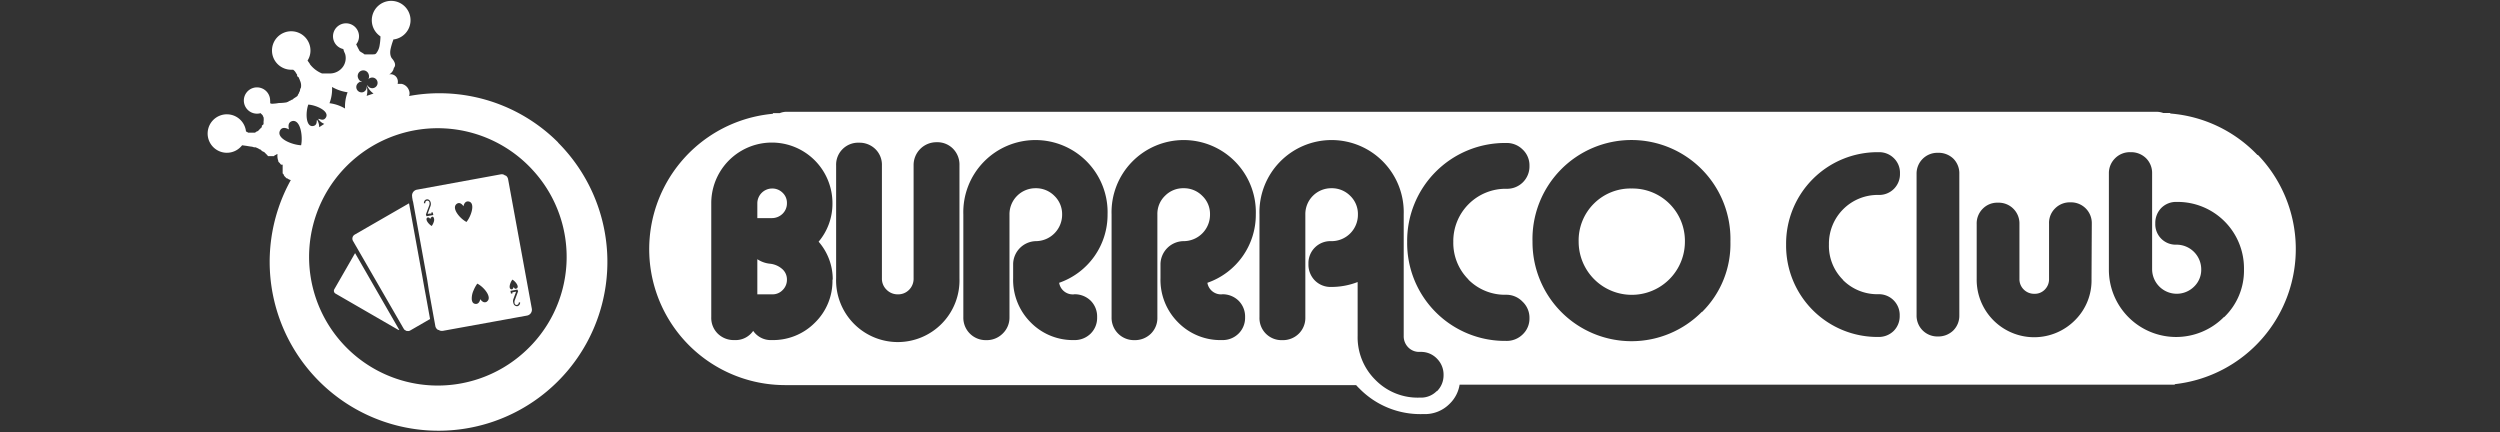 <svg id="Livello_1" data-name="Livello 1" xmlns="http://www.w3.org/2000/svg" viewBox="0 0 361.4 62.46">
    <rect x="0" y="0" width="361.4" height="62.46" fill="#333333" stroke="none"/>
    <defs>
        <style>
            .cls-2{fill:#fff}
        </style>
    </defs>
    <path fill="none" d="M.22 0h361.42v62.45H.22z"/>
    <path class="cls-2" d="M111.28 38.12a4 4 0 0 1-1.8-.65v5.08h2.2a2 2 0 0 0 1.47-.63 2.07 2.07 0 0 0 .61-1.5 2 2 0 0 0-.74-1.58 3.16 3.16 0 0 0-1.74-.72zm.32-10.87a2.15 2.15 0 0 0-2.12 2.12v2.16h2.08a2.2 2.2 0 0 0 1.56-.62 2.1 2.1 0 0 0 .64-1.54 2 2 0 0 0-.63-1.51 2.11 2.11 0 0 0-1.53-.61zm124.29 0a7.5 7.5 0 0 0-7.68 7.69 7.68 7.68 0 1 0 15.36 0 7.57 7.57 0 0 0-7.68-7.69z"/>
    <path class="cls-2" d="M326.34 22.41a19.55 19.55 0 0 0-12.61-6v-.07h-1a2.84 2.84 0 0 0-1.05-.18H113.79a2.67 2.67 0 0 0-1.06.19h-1v.1a19.65 19.65 0 0 0 1.71 39.22h82.6c.15.17.31.34.47.49a12.32 12.32 0 0 0 9.1 3.7h.25a5 5 0 0 0 3.71-1.5 4.9 4.9 0 0 0 1.43-2.75h103.35l.07-.08a19.65 19.65 0 0 0 12-33.12zm-206 18a8.42 8.42 0 0 1-2.53 6.23 8.51 8.51 0 0 1-6.25 2.52 3.07 3.07 0 0 1-2.68-1.33 3.09 3.09 0 0 1-2.73 1.33 3.29 3.29 0 0 1-2.39-.93 3.18 3.18 0 0 1-.94-2.37V29.37a8.76 8.76 0 1 1 17.52 0 8.51 8.51 0 0 1-2 5.57 8.27 8.27 0 0 1 2.04 5.48zm18.36-.18a8.92 8.92 0 1 1-17.83 0V23.92a3.18 3.18 0 0 1 3.3-3.29 3.27 3.27 0 0 1 2.38.93 3.16 3.16 0 0 1 .94 2.36v16.32a2.2 2.2 0 0 0 .67 1.64 2.24 2.24 0 0 0 1.64.67 2.19 2.19 0 0 0 1.63-.67 2.25 2.25 0 0 0 .64-1.64V23.89a3.3 3.3 0 0 1 3.34-3.33 3.17 3.17 0 0 1 2.36.94 3.27 3.27 0 0 1 .93 2.39zm16.54 2.31a3.3 3.3 0 0 1 2.42.92 3.22 3.22 0 0 1 .94 2.4 3.18 3.18 0 0 1-.94 2.37 3.27 3.27 0 0 1-2.39.93 8.53 8.53 0 0 1-6.27-2.55 8.68 8.68 0 0 1-2.54-6.37v-2.09a3.37 3.37 0 0 1 3.29-3.29 3.82 3.82 0 0 0 3.79-3.86 3.65 3.65 0 0 0-1.12-2.69 3.74 3.74 0 0 0-2.71-1.1 3.76 3.76 0 0 0-3.78 3.79v14.87a3.19 3.19 0 0 1-1 2.37 3.25 3.25 0 0 1-2.38.93 3.23 3.23 0 0 1-3.29-3.3V31a10.43 10.43 0 1 1 20.85 0 10.41 10.41 0 0 1-7 9.88 2 2 0 0 0 2.17 1.67zm21.38 0a3.3 3.3 0 0 1 2.42.92 3.22 3.22 0 0 1 .95 2.4 3.19 3.19 0 0 1-.95 2.37 3.25 3.25 0 0 1-2.38.93 8.57 8.57 0 0 1-6.36-2.56 8.68 8.68 0 0 1-2.54-6.37v-2.08a3.38 3.38 0 0 1 3.3-3.29 3.82 3.82 0 0 0 3.86-3.86 3.61 3.61 0 0 0-1.12-2.69 3.71 3.71 0 0 0-2.7-1.1 3.67 3.67 0 0 0-2.69 1.1 3.63 3.63 0 0 0-1.1 2.69v14.87a3.18 3.18 0 0 1-.94 2.37 3.29 3.29 0 0 1-2.39.93 3.23 3.23 0 0 1-3.29-3.3V31a10.43 10.43 0 1 1 20.85 0 10.41 10.41 0 0 1-7 9.88 2 2 0 0 0 2.12 1.67zm31.07 14a3.17 3.17 0 0 1-2.34.94h-.19a8.54 8.54 0 0 1-6.34-2.57 8.65 8.65 0 0 1-2.56-6.36v-7.78a10.45 10.45 0 0 1-3.82.71 3.18 3.18 0 0 1-2.37-.94 3.26 3.26 0 0 1-.92-2.39 3.17 3.17 0 0 1 3.29-3.29A3.81 3.81 0 0 0 196.3 31a3.64 3.64 0 0 0-1.11-2.69 3.74 3.74 0 0 0-2.71-1.1A3.74 3.74 0 0 0 188.7 31v14.87a3.19 3.19 0 0 1-.95 2.37 3.27 3.27 0 0 1-2.39.93 3.18 3.18 0 0 1-3.29-3.3V31a10.43 10.43 0 1 1 20.85 0v17.56a2.27 2.27 0 0 0 .65 1.65 2.18 2.18 0 0 0 1.63.66h.19a3.16 3.16 0 0 1 2.36 1 3.25 3.25 0 0 1 .93 2.38 3.2 3.2 0 0 1-.95 2.3zm4.56-16.14a7.46 7.46 0 0 0 5.47 2.21 3.23 3.23 0 0 1 2.38 1 3.19 3.19 0 0 1 1 2.38 3.15 3.15 0 0 1-1 2.37 3.28 3.28 0 0 1-2.38.92 14.14 14.14 0 0 1-14.3-14.3 14.15 14.15 0 0 1 14.3-14.31 3.25 3.25 0 0 1 2.38.93 3.13 3.13 0 0 1 1 2.36 3.23 3.23 0 0 1-3.33 3.33 7.57 7.57 0 0 0-7.68 7.69 7.46 7.46 0 0 0 2.2 5.43zm33.76 4.69a14.31 14.31 0 0 1-24.47-10.16 14.31 14.31 0 1 1 28.61 0 13.82 13.82 0 0 1-4.1 10.17zm20.4-4.62a7 7 0 0 0 5.11 2.06 3 3 0 0 1 2.22.88 3 3 0 0 1 .88 2.23 3 3 0 0 1-.88 2.21 3.07 3.07 0 0 1-2.22.86 13.2 13.2 0 0 1-13.32-13.34A13.22 13.22 0 0 1 271.56 22a3 3 0 0 1 2.22.87 2.93 2.93 0 0 1 .88 2.2 3 3 0 0 1-3.1 3.11 7.05 7.05 0 0 0-7.17 7.17 6.93 6.93 0 0 0 2.06 5.13zm16.83 5.1a3 3 0 0 1-.88 2.21 3.09 3.09 0 0 1-2.23.86 3 3 0 0 1-3.07-3.07V25.16a3 3 0 0 1 3.07-3.07 3.07 3.07 0 0 1 2.25.85 3 3 0 0 1 .86 2.22zm19.11-5.26a8.09 8.09 0 0 1-2.35 5.94 8.31 8.31 0 0 1-14.25-5.93V32.4a3 3 0 0 1 .87-2.22 2.94 2.94 0 0 1 2.21-.88 3 3 0 0 1 3.1 3.1v7.92a2.08 2.08 0 0 0 .62 1.53 2.1 2.1 0 0 0 1.54.62 2 2 0 0 0 1.52-.62 2.1 2.1 0 0 0 .6-1.53v-8a2.93 2.93 0 0 1 .88-2.2 3 3 0 0 1 2.22-.87 3 3 0 0 1 3.08 3.07zm19.14 5.52a9.72 9.72 0 0 1-16.63-6.9V25.09a3 3 0 0 1 .88-2.19A3 3 0 0 1 308 22a3.06 3.06 0 0 1 2.23.87 3 3 0 0 1 .88 2.2v13.87a3.56 3.56 0 0 0 6.05 2.51 3.38 3.38 0 0 0 1.05-2.51 3.57 3.57 0 0 0-3.57-3.57 2.95 2.95 0 0 1-3.07-3.07 3.08 3.08 0 0 1 .86-2.23 3 3 0 0 1 2.21-.88 9.6 9.6 0 0 1 9.75 9.75 9.32 9.32 0 0 1-2.86 6.9zm-8.89-28.72zM80.72 20.63a24.25 24.25 0 0 0-17.26-7.15 23.86 23.86 0 0 0-4.32.4 1.13 1.13 0 0 0 0-.76 1.45 1.45 0 0 0-1.11-1h-.55a1.17 1.17 0 0 0-.14-.92 1.06 1.06 0 0 0-.72-.46h-.36l.12-.06a1.35 1.35 0 0 0 .53-.75c0-.08.07-.16.1-.21.29-.44-.11-1-.33-1.25s-.34-.74-.23-1.32a9.07 9.07 0 0 1 .4-1.36v-.08A2.8 2.8 0 1 0 55 5.26v.08a8.62 8.62 0 0 1-.14 1.32 2.37 2.37 0 0 1-.44 1c-.11.16-.21.2-.52.2h-1.21a2.35 2.35 0 0 0-.4-.27c-.16-.1-.3-.18-.34-.27s-.1-.2-.18-.34l-.28-.57a1.84 1.84 0 0 0 .41-1.16 1.88 1.88 0 1 0-2.27 1.84 2.92 2.92 0 0 0 .17.5 1.77 1.77 0 0 1 .12.31 2.19 2.19 0 0 1-.32 1.72 2.32 2.32 0 0 1-1.84 1h-1.21a4.2 4.2 0 0 1-1.75-1.34c0-.08-.2-.3-.34-.53a2.64 2.64 0 0 0 .42-1.45 2.78 2.78 0 1 0-2.78 2.78h.28l.11.09.13.13a1.73 1.73 0 0 1 .14.2 2 2 0 0 0 .19.29V11l.19.16.07.07a.68.68 0 0 0 .1.25 1.59 1.59 0 0 0 .07.2 1.68 1.68 0 0 1 .12 1 .87.87 0 0 0-.14.48.77.77 0 0 0-.15.33.87.87 0 0 0-.18.34.94.94 0 0 1-.1.1l-.21.14-.28.18-.11.12a1.1 1.1 0 0 0-.35.17.94.94 0 0 0-.34.18.85.85 0 0 0-.22.08 6.8 6.8 0 0 1-1.1.09 6.56 6.56 0 0 1-1.06.11.86.86 0 0 0-.21-.07 1.69 1.69 0 0 0 0-.38 1.9 1.9 0 1 0-1.35 1.8v.05l.17.16.11.12a1 1 0 0 0 .12.27 2 2 0 0 1 0 .62v.38l-.06.06-.19.16v.2l-.06.07-.07.06-.05.05-.06.06-.08.08-.14.15-.11.11a.84.84 0 0 0-.4.23h-1a2.28 2.28 0 0 0-.32-.18 2.78 2.78 0 1 0-.56 2l.65.09c.3.05.58.1.82.12a1 1 0 0 0 .44.09H37a.83.83 0 0 0 .31.14.77.77 0 0 0 .35.18l.12.12a.89.89 0 0 0 .4.23l.12.12.15.15.08.08.06.06.16.19h.86l.1-.12a.83.83 0 0 0 .32-.17h.09a2 2 0 0 0 .12 1v.1l.08.08a.6.6 0 0 1 .08.08s.05 0 .05.05l.17.21h.24v1.27l.12.1a.8.8 0 0 0 .22.38l.15.15.08.08h.09l.09.06a1.23 1.23 0 0 0 .43.19 24.41 24.41 0 1 0 38.61-5.44zM43.53 21c-1.38-.07-3.59-1-3.06-2.11.35-.71 1.14-.27 1.29-.18 0-.17-.28-1 .5-1.21 1.16-.24 1.55 2.15 1.27 3.5zm8.32-9.14a.72.72 0 0 1 .41 0c.06 0 .07 0 0-.06a.83.83 0 0 1-.48-.49.81.81 0 1 1 1.53-.51.78.78 0 0 1-.08.67c0 .06 0 .09 0 0a.72.72 0 0 1 .34-.22.77.77 0 1 1-.42 1.12c0-.05-.09 0-.08 0a2.5 2.5 0 0 0 .93 1.15l-1 .34a2.46 2.46 0 0 0 0-1.4v.05a.77.77 0 0 1-.53.82.77.77 0 0 1-.48-1.46zm-4.22 3.06a5.7 5.7 0 0 0 .37-2.35 6.17 6.17 0 0 0 2.25.77 5.76 5.76 0 0 0-.37 2.35 5.81 5.81 0 0 0-2.24-.77zm-3.06.2c1.24.09 3.13 1 2.52 1.9-.3.45-.71.25-1 .16-.06 0-.1 0-.06.06a1.89 1.89 0 0 0 .85.67l-.74.48a2 2 0 0 0-.26-1c0-.05-.08 0-.09 0 0 .28 0 .74-.54.83-1.05.15-1.1-1.94-.68-3.11zM75.68 51a18.6 18.6 0 1 1 1.47-26.26A18.52 18.52 0 0 1 75.68 51z"/>
    <path class="cls-2" d="M51.33 36.59l-3 5.22a.46.46 0 0 0 .17.63l9 5.2a.48.48 0 0 0 .23.07zm21.79-11.21c-.05 0-.12 0-.18-.07a.82.82 0 0 0-.33-.12h-.15l-12.19 2.23a.86.86 0 0 0-.69 1v.09l.1.59a.66.66 0 0 1 .22-.06h.12a.63.63 0 0 0-.33 0l2.07 11.41L62 42l.7 3.87.12.65.11.61a.84.84 0 0 0 .33.52.55.55 0 0 0 .18.06.82.82 0 0 0 .33.12H64l12.19-2.21a.86.86 0 0 0 .69-1L73.45 25.9a.84.84 0 0 0-.33-.52zM61.57 31l.22-.61.25-.67a.68.68 0 0 0 .05-.39c0-.22-.19-.35-.36-.32s-.25.15-.26.37h-.19c0-.33.16-.51.41-.56s.52.16.58.5a.86.86 0 0 1-.05.5l-.3.82-.1.29.24-.05h.3v-.18h.2l.08.38-.41.08-.58.1zm1.16 1a2.09 2.09 0 0 1-.32.67c-.43-.25-.95-.89-.68-1.18.24-.18.43.11.47.16a.52.52 0 0 1 .15-.24c.06-.05.11-.11.22-.08s.26.32.16.67zm4.69.08c-1-.54-2.17-2-1.41-2.6.51-.38.91.22 1 .34 0-.14.18-.84.8-.68.91.25.32 2.09-.37 2.94zm3 11.5c-.51.37-.91-.22-1-.34 0 .13-.18.84-.8.67-.27-.07-.38-.31-.42-.61a2.77 2.77 0 0 1 .25-1.3 4.58 4.58 0 0 1 .55-1c1 .51 2.17 2 1.41 2.57zm4.48-1.48l-.47 1.27a.73.73 0 0 0-.05.4c0 .21.19.35.35.31s.26-.15.27-.37h.19a.53.53 0 0 1-.42.56c-.27 0-.51-.16-.57-.51a.83.83 0 0 1 0-.49l.41-1.11-.54.1v.17h-.21l-.07-.38 1-.19zm-.83-1.68c.46.26 1 1 .67 1.24s-.43-.1-.46-.16-.09.4-.38.32c-.44-.12-.15-.99.17-1.4zm-12.68 1.42l-.18-1-.14-.8-1.94-10.65-7.86 4.53a.67.67 0 0 0-.24.91l.34.59.32.55 6.54 11.33.16.27a.54.54 0 0 0 .28.21l.08.06a.29.29 0 0 0 .1 0 .62.62 0 0 0 .44-.06l2.88-1.66-.61-3.37z"/>
</svg>
